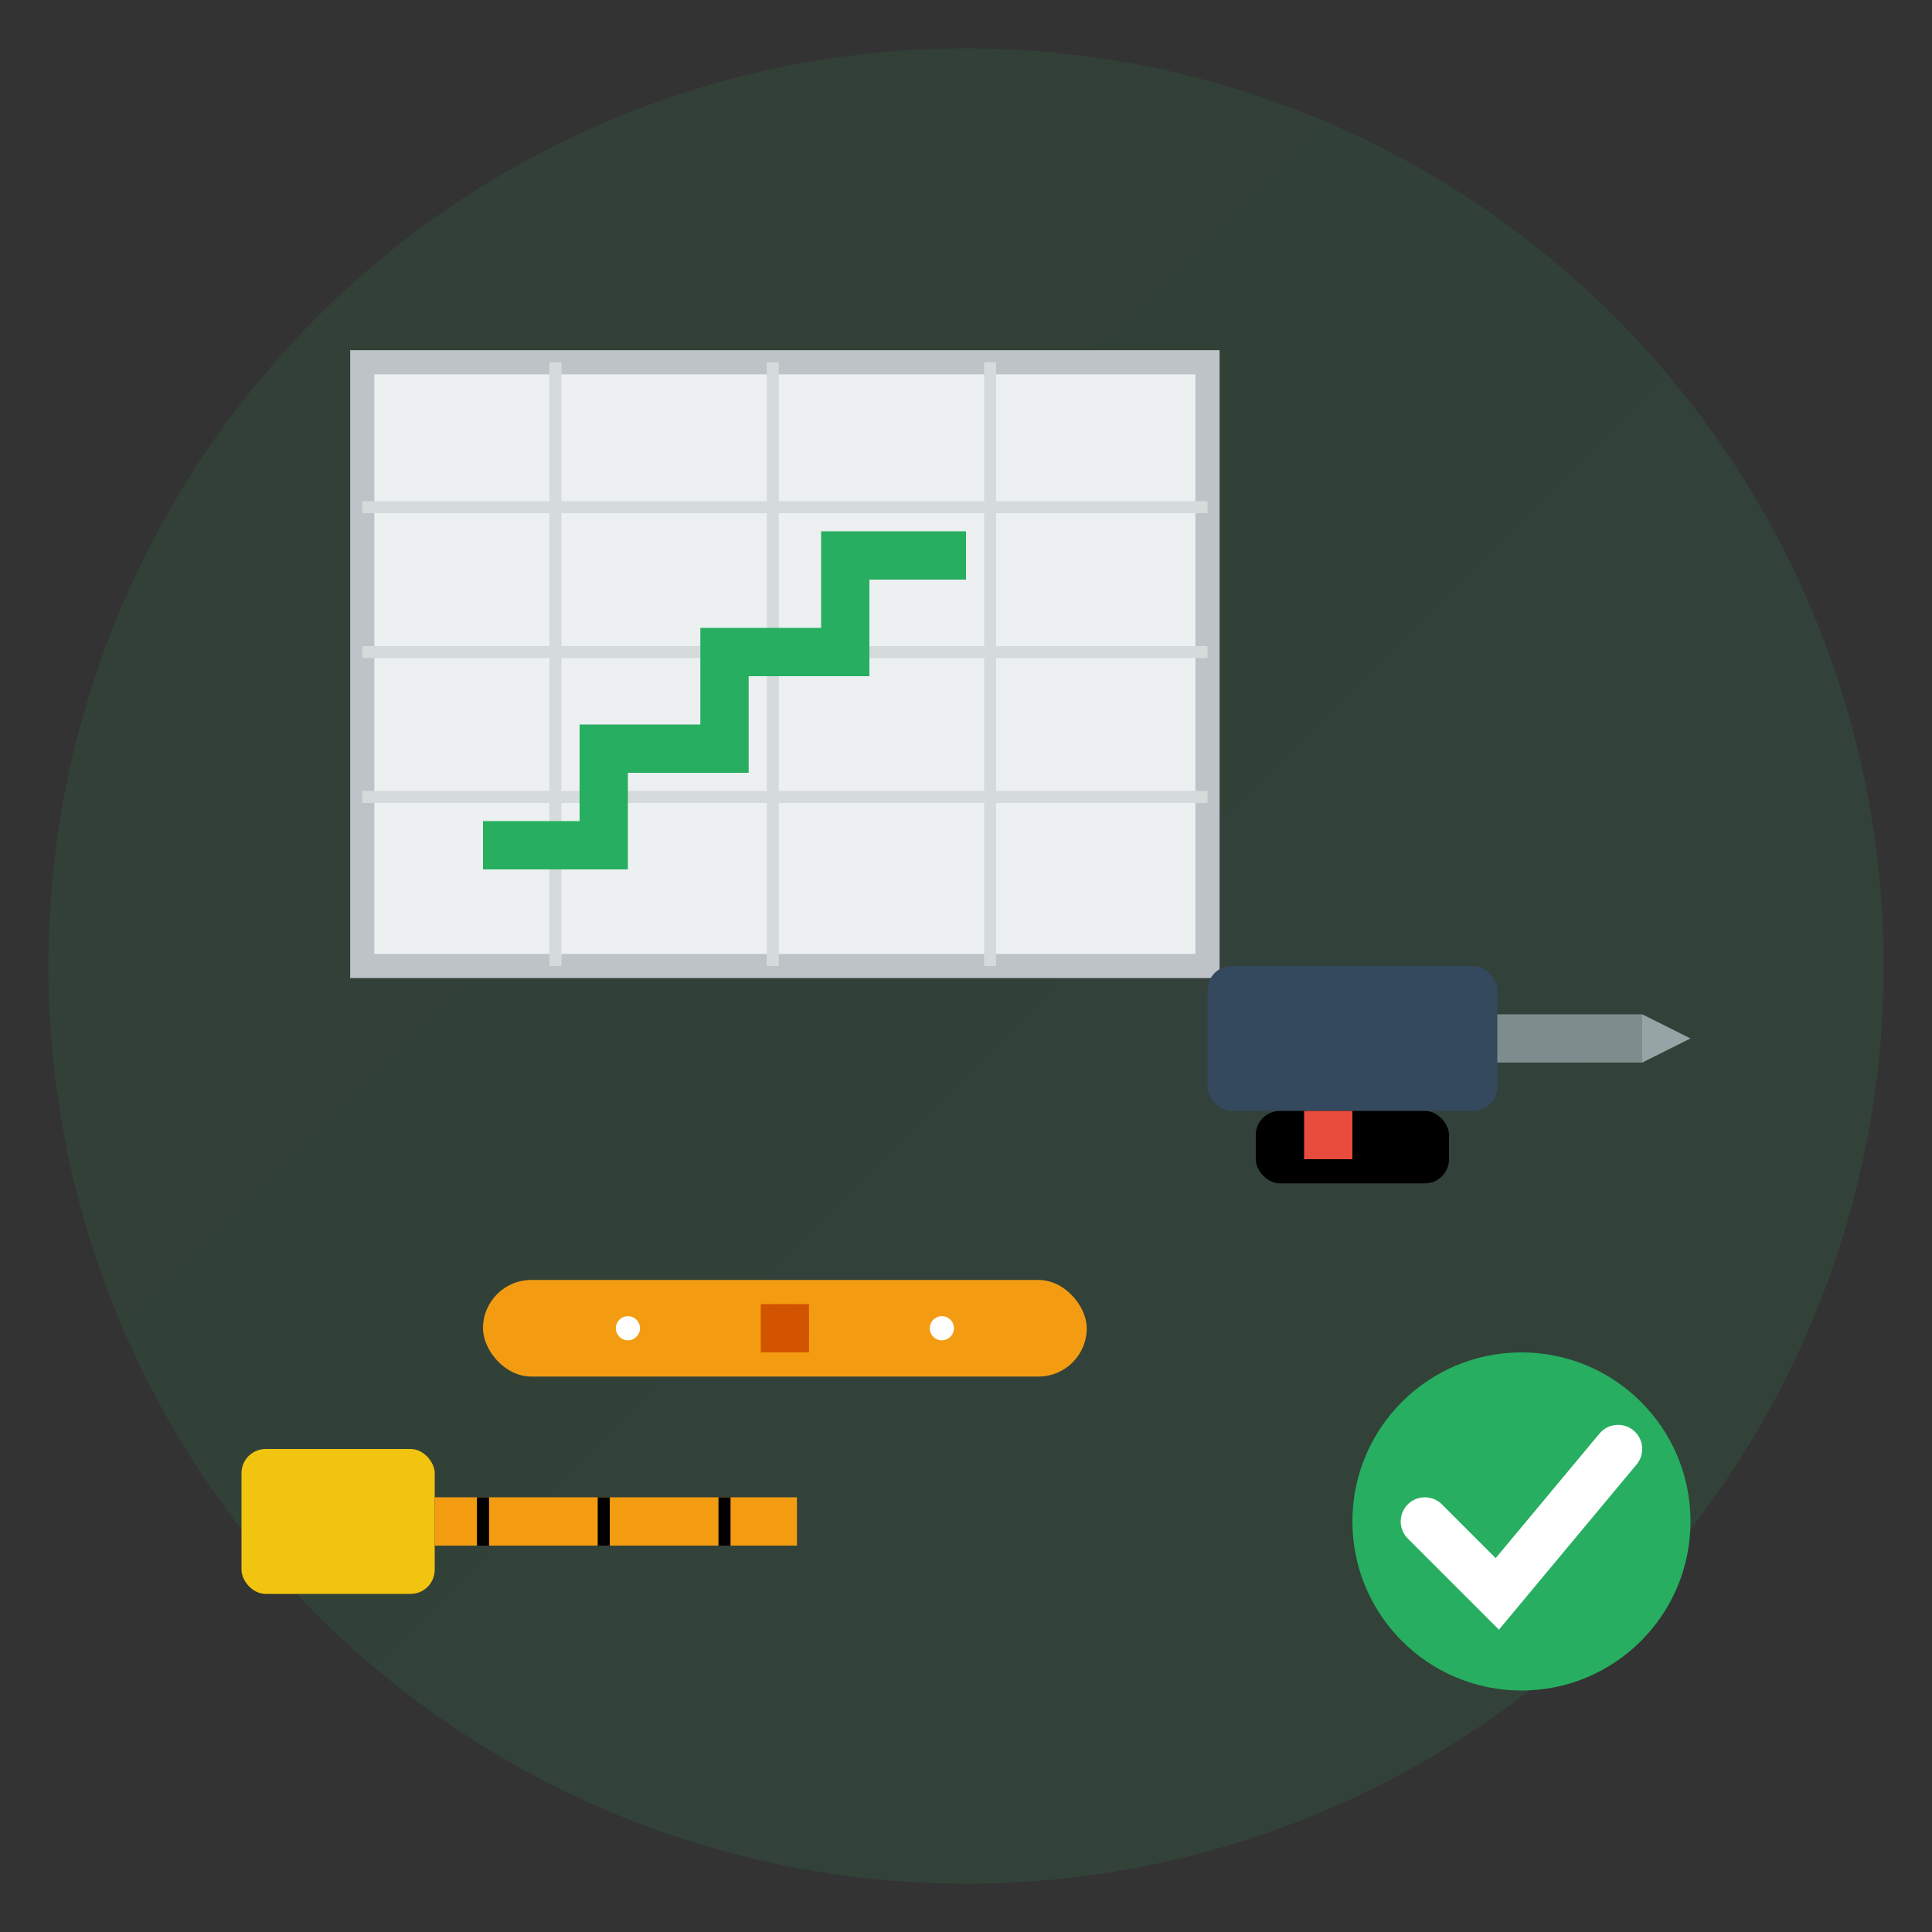 <svg width="80" height="80" viewBox="0 0 80 80" fill="none" xmlns="http://www.w3.org/2000/svg">
  <rect x="0" y="0" width="80" height="80" fill="#333333" stroke="none"/>
  <defs>
    <linearGradient id="install-gradient" x1="0%" y1="0%" x2="100%" y2="100%">
      <stop offset="0%" style="stop-color:#27ae60;stop-opacity:1" />
      <stop offset="100%" style="stop-color:#2ecc71;stop-opacity:1" />
    </linearGradient>
  </defs>
  
  <!-- Background circle -->
  <circle cx="40" cy="40" r="38" fill="url(#install-gradient)" opacity="0.1"/>
  
  <!-- Blueprint/plan -->
  <g transform="translate(15, 15)">
    <rect x="0" y="0" width="35" height="25" fill="#ecf0f1" stroke="#bdc3c7" stroke-width="1"/>
    
    <!-- Grid lines -->
    <line x1="8" y1="0" x2="8" y2="25" stroke="#d5dbdb" stroke-width="0.5"/>
    <line x1="17" y1="0" x2="17" y2="25" stroke="#d5dbdb" stroke-width="0.5"/>
    <line x1="26" y1="0" x2="26" y2="25" stroke="#d5dbdb" stroke-width="0.5"/>
    <line x1="0" y1="6" x2="35" y2="6" stroke="#d5dbdb" stroke-width="0.5"/>
    <line x1="0" y1="12" x2="35" y2="12" stroke="#d5dbdb" stroke-width="0.5"/>
    <line x1="0" y1="18" x2="35" y2="18" stroke="#d5dbdb" stroke-width="0.5"/>
    
    <!-- Stair outline -->
    <path d="M5 20 L10 20 L10 16 L15 16 L15 12 L20 12 L20 8 L25 8" 
          stroke="#27ae60" stroke-width="2" fill="none"/>
  </g>
  
  <!-- Installation tools -->
  <g transform="translate(20, 45)">
    <!-- Level -->
    <rect x="0" y="8" width="25" height="4" fill="#f39c12" rx="2"/>
    <circle cx="12.5" cy="10" r="1" fill="#e67e22"/>
    <rect x="11.5" y="9" width="2" height="2" fill="#d35400"/>
    
    <!-- Bubble indicators -->
    <circle cx="6" cy="10" r="0.5" fill="#fff"/>
    <circle cx="19" cy="10" r="0.5" fill="#fff"/>
  </g>
  
  <!-- Drill -->
  <g transform="translate(50, 35)">
    <!-- Drill body -->
    <rect x="0" y="5" width="12" height="6" fill="#34495e" rx="1"/>
    
    <!-- Drill bit -->
    <rect x="12" y="7" width="6" height="2" fill="#7f8c8d"/>
    <polygon points="18,7 20,8 18,9" fill="#95a5a6"/>
    
    <!-- Handle -->
    <rect x="2" y="11" width="8" height="3" fill="#000" rx="1"/>
    
    <!-- Trigger -->
    <rect x="4" y="11" width="2" height="2" fill="#e74c3c"/>
  </g>
  
  <!-- Measuring tape -->
  <g transform="translate(10, 60)">
    <rect x="0" y="0" width="8" height="6" fill="#f1c40f" rx="1"/>
    <rect x="8" y="2" width="15" height="2" fill="#f39c12"/>
    
    <!-- Measurements -->
    <line x1="10" y1="2" x2="10" y2="4" stroke="#000" stroke-width="0.5"/>
    <line x1="15" y1="2" x2="15" y2="4" stroke="#000" stroke-width="0.5"/>
    <line x1="20" y1="2" x2="20" y2="4" stroke="#000" stroke-width="0.5"/>
  </g>
  
  <!-- Success checkmark -->
  <g transform="translate(55, 55)">
    <circle cx="8" cy="8" r="7" fill="#27ae60"/>
    <path d="M4 8 L7 11 L12 5" stroke="#fff" stroke-width="2" fill="none" stroke-linecap="round"/>
  </g>
</svg>
